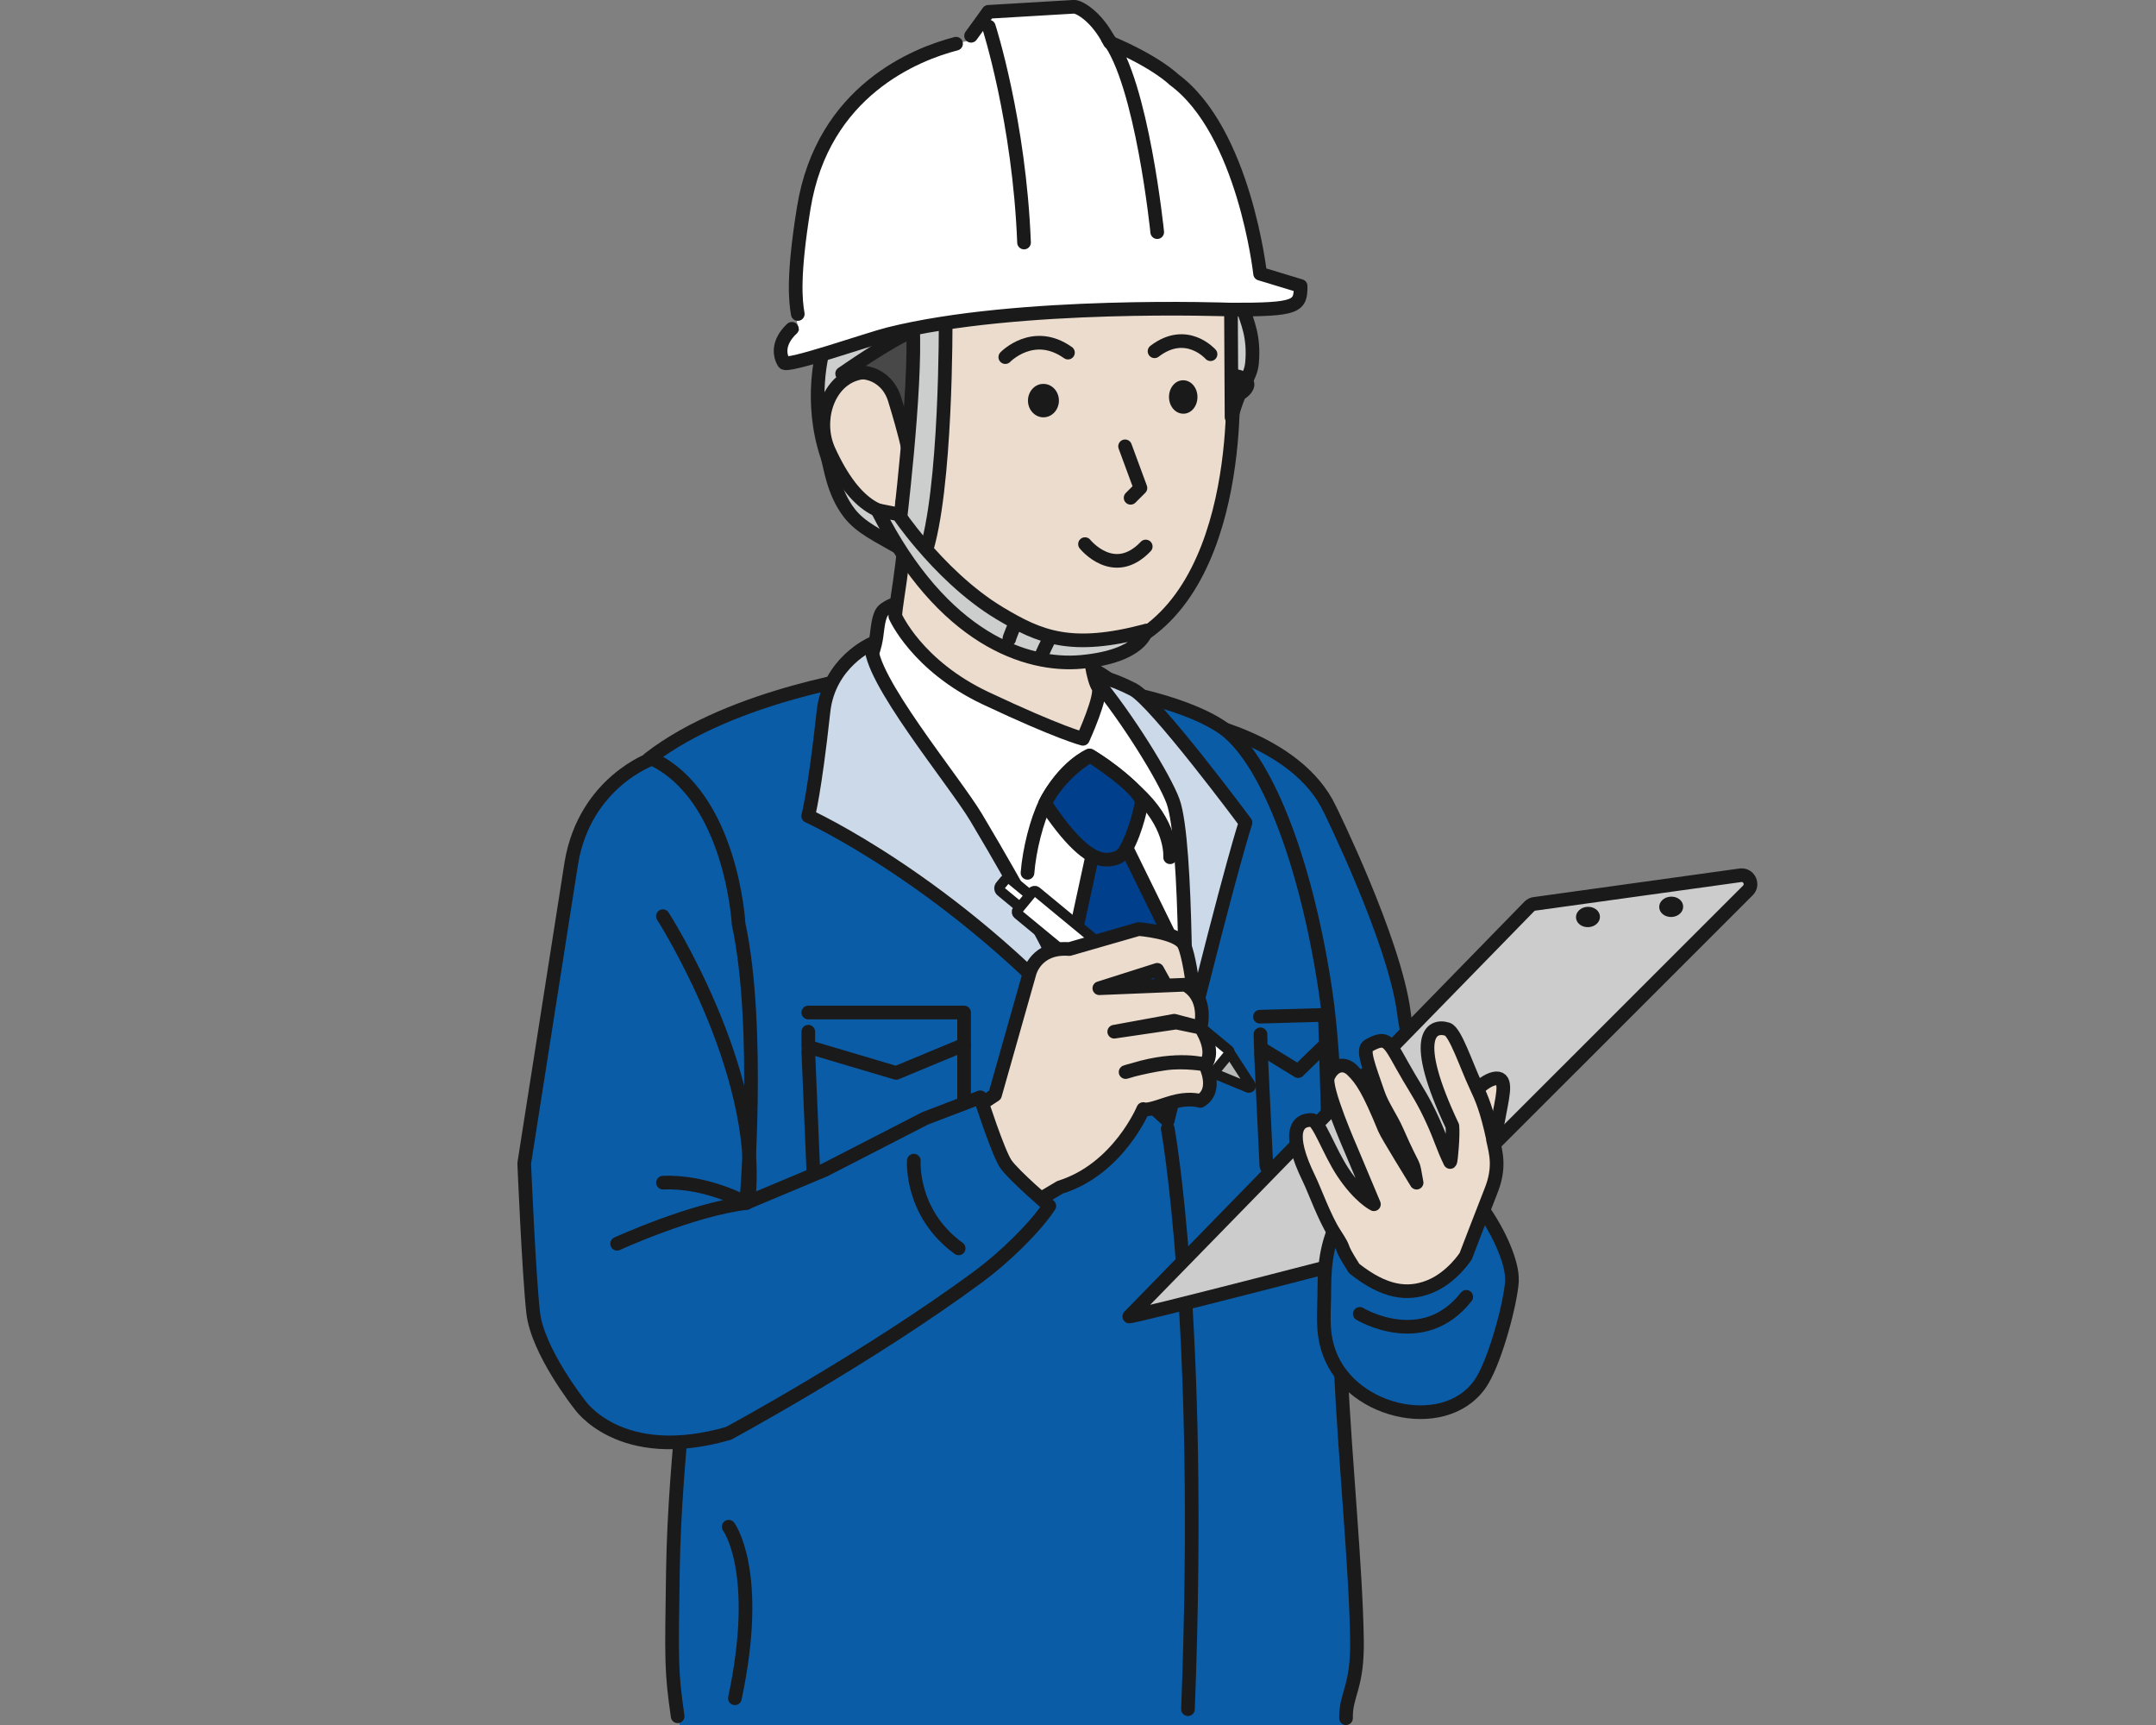 <svg width="200" height="160" viewBox="0 0 200 160" fill="none" xmlns="http://www.w3.org/2000/svg">
    <rect x="0" y="0" width="200" height="160" fill="#808080" stroke="none"/>
    <g clip-path="url(#clip0_1713_27530)">
        <path d="M110.515 66.819C110.515 66.819 120.286 68.516 123.365 75.061C123.365 75.061 129.356 87.19 130.225 93.892C131.88 106.649 142.018 113.415 138.353 123.417C138.353 123.417 134.237 132.591 125.072 126.433C124.402 125.983 106.378 68.987 110.515 66.809V66.819Z" fill="#0B5CA7" stroke="#1A1A1A" stroke-width="1.267" stroke-linecap="round" stroke-linejoin="round" />
        <path d="M62.433 145.735C62.307 154.134 61.909 153.307 62.506 157.559C62.59 158.156 62.852 159.109 63.061 159.999H124.864C124.864 159.549 124.864 159.067 124.864 158.533C124.833 156.26 125.953 156.564 125.89 152.092C125.786 145.389 124.812 135.848 124.393 127.113C123.827 115.425 124.393 101.265 122.927 91.63C121.073 79.47 117.292 70.107 113.385 67.468C109.479 64.839 102.169 63.813 102.169 63.813L81.285 62.566C81.285 62.566 68.005 64.336 60.223 70.379C60.223 70.379 63.575 98.919 64.245 117.488C64.465 123.751 62.621 134.141 62.433 145.735V145.735Z" fill="#0B5CA7" />
        <path d="M62.861 159.193C62.253 154.941 62.295 154.134 62.421 145.735C62.599 134.141 64.453 123.751 64.233 117.488C63.562 98.919 60.211 70.379 60.211 70.379C67.993 64.336 81.273 62.566 81.273 62.566L102.156 63.813C102.156 63.813 109.467 64.829 113.373 67.468C117.28 70.107 121.061 79.47 122.914 91.63C124.381 101.265 123.815 115.425 124.381 127.113C124.8 135.837 125.774 145.378 125.878 152.092C125.952 156.553 124.831 157.098 124.862 159.371" stroke="#1A1A1A" stroke-width="1.267" stroke-linecap="round" stroke-linejoin="round" />
        <path d="M80.466 63.227C80.466 63.227 84.341 73.249 93.39 85.954C103.549 100.218 108.325 103.915 108.325 103.915C108.325 103.915 112.745 73.679 107.917 68.055C107.917 68.055 105.634 64.756 102.303 62.63C95.768 58.451 85.452 53.843 82.006 56.566C81.44 57.016 81.419 58.43 81.262 59.299C81.053 60.535 80.529 61.258 80.466 63.227V63.227Z" fill="white" stroke="#1A1A1A" stroke-width="1.267" stroke-linecap="round" stroke-linejoin="round" />
        <path d="M104.428 78.496L109.246 88.32L109.958 97.463L108.324 103.915L100.982 95.924L99.526 87.671L101.516 78.496H104.428Z" fill="#003F8C" stroke="#1A1A1A" stroke-width="1.267" stroke-linecap="round" stroke-linejoin="round" />
        <path d="M108.544 79.513C108.544 79.513 108.775 76.842 105.989 74.004C103.203 71.165 101.045 70.076 101.045 70.076C101.045 70.076 98.668 71.103 96.961 74.517C96.186 76.067 95.484 78.8 95.316 80.958" stroke="#1A1A1A" stroke-width="1.267" stroke-linecap="round" stroke-linejoin="round" />
        <path d="M105.914 74.39C105.914 74.39 105.485 76.946 104.396 78.852C104.396 78.852 104.029 79.784 102.511 79.732C100.992 79.679 99.044 77.7 96.949 74.516C96.949 74.516 98.017 72.002 101.118 70.086C101.118 70.086 105.705 73.008 105.914 74.39V74.39Z" fill="#003F8C" stroke="#1A1A1A" stroke-width="1.267" stroke-linecap="round" stroke-linejoin="round" />
        <path d="M80.854 59.709C80.854 59.709 76.895 61.416 76.392 65.983C75.554 73.638 74.968 75.691 74.968 75.691C74.968 75.691 88.363 81.787 100.973 95.925C100.973 95.925 99.402 90.678 90.562 75.838C88.52 72.413 80.445 62.736 80.843 59.719L80.854 59.709Z" fill="#CCD9E8" stroke="#1A1A1A" stroke-width="1.267" stroke-linecap="round" stroke-linejoin="round" />
        <path d="M101.558 62.955C101.558 62.955 101.852 62.316 105.109 63.95C107.109 64.956 115.54 76.298 115.54 76.298C115.54 76.298 114.325 79.828 109.958 97.465C109.958 97.465 110.22 78.11 108.806 74.298C107.999 72.13 104.596 66.6 101.548 62.945L101.558 62.955Z" fill="#CCD9E8" stroke="#1A1A1A" stroke-width="1.267" stroke-linecap="round" stroke-linejoin="round" />
        <path d="M101.537 45.087C101.024 49.266 101.024 54.209 101.003 58.294C100.992 60.745 101.432 63.07 101.872 63.74C102.323 64.431 100.458 68.526 100.458 68.526C100.458 68.526 98.28 67.992 91.42 64.756C85.042 61.74 83.052 57.163 83.052 57.163C83.052 55.739 84.466 50.083 84.036 42.783L101.537 45.098V45.087Z" fill="#EBDCCD" stroke="#1A1A1A" stroke-width="1.267" stroke-linecap="round" stroke-linejoin="round" />
        <path d="M108.326 104.68C108.326 104.68 111.604 122.568 110.201 158.533" stroke="#1A1A1A" stroke-width="1.267" stroke-linecap="round" stroke-linejoin="round" />
        <path d="M74.98 93.914H89.433V96.899L83.128 99.517L74.98 97.098V95.695" stroke="#1A1A1A" stroke-width="1.267" stroke-linecap="round" stroke-linejoin="round" />
        <path d="M74.98 97.506L75.462 108.985C75.504 109.749 82.688 112.902 89.433 109.131V96.898" stroke="#1A1A1A" stroke-width="1.267" stroke-linecap="round" stroke-linejoin="round" />
        <path d="M116.874 94.302L122.907 94.135L122.98 96.868L120.424 99.35L116.958 97.224L116.926 95.936" stroke="#1A1A1A" stroke-width="1.267" stroke-linecap="round" stroke-linejoin="round" />
        <path d="M116.968 97.602L117.471 108.117C117.513 108.819 120.341 109.825 123.305 108.086L122.98 96.869" stroke="#1A1A1A" stroke-width="1.267" stroke-linecap="round" stroke-linejoin="round" />
        <path d="M67.596 141.609C67.596 141.609 70.685 145.725 68.172 157.518" stroke="#1A1A1A" stroke-width="1.267" stroke-linecap="round" stroke-linejoin="round" />
        <path d="M114.014 97.557L116.004 100.626C116.078 100.773 115.952 100.919 115.795 100.877L112.422 99.484L114.014 97.547V97.557Z" fill="#B8B9B9" stroke="#1A1A1A" stroke-width="0.953" stroke-linecap="round" stroke-linejoin="round" />
        <path d="M95.737 84.57L96.17 84.045C96.307 83.88 96.283 83.636 96.118 83.499L93.775 81.567C93.61 81.431 93.366 81.454 93.23 81.619L92.796 82.144C92.66 82.309 92.684 82.554 92.849 82.69L95.192 84.623C95.357 84.759 95.601 84.735 95.737 84.57Z" fill="white" stroke="#1A1A1A" stroke-width="0.953" stroke-linecap="round" stroke-linejoin="round" />
        <path d="M112.616 99.453L114.002 97.772C114.094 97.661 114.079 97.496 113.967 97.404L96.144 82.701C96.033 82.609 95.868 82.625 95.776 82.737L94.39 84.417C94.298 84.529 94.314 84.694 94.425 84.786L112.247 99.488C112.359 99.58 112.524 99.564 112.616 99.453Z" fill="white" stroke="#1A1A1A" stroke-width="0.953" stroke-linecap="round" stroke-linejoin="round" />
        <path d="M111.824 98.742C111.824 98.742 109.907 98.396 108.116 98.637C106.964 98.794 105.833 99.056 105.121 99.234C104.032 99.569 104.262 99.454 105.121 99.234L105.226 99.203C109.258 97.977 111.824 98.742 111.824 98.742C112.829 97.401 111.374 95.317 111.374 95.317L109.122 94.846L103.361 95.694L108.923 94.678L111.374 95.317C112.012 92.175 109.928 91.337 109.928 91.337L101.979 91.662L107.352 89.955L108.158 91.41L110.64 91.306C110.64 91.306 110.274 88.488 109.823 87.609C109.237 86.467 105.634 86.174 105.634 86.174L99.193 88.028C96.103 87.787 95.507 90.248 95.507 90.248L92.302 101.559L87.851 104.502L88.249 104.272L92.71 113.467L98.334 110.126C103.739 108.45 106.053 102.868 106.053 102.868C106.65 103.057 108.012 102.376 109.237 102.114C110.515 101.842 111.353 102.114 111.353 102.114C113.028 101.109 111.803 98.763 111.803 98.763L111.824 98.742Z" fill="#EBDCCD" />
        <path d="M111.824 98.742C111.824 98.742 109.907 98.396 108.116 98.637C106.964 98.794 105.833 99.056 105.121 99.234C104.032 99.569 104.262 99.454 105.121 99.234L105.226 99.203C109.258 97.977 111.824 98.742 111.824 98.742ZM111.824 98.742C112.829 97.401 111.374 95.317 111.374 95.317L109.122 94.846L103.361 95.694L108.923 94.678L111.374 95.317C112.012 92.175 109.928 91.337 109.928 91.337L101.979 91.662L107.352 89.955L108.158 91.41L110.64 91.306C110.64 91.306 110.274 88.488 109.823 87.609C109.237 86.467 105.634 86.174 105.634 86.174L99.193 88.028C96.103 87.787 95.507 90.248 95.507 90.248L92.302 101.559L87.851 104.502L88.249 104.272L92.71 113.467L98.334 110.126C103.739 108.45 106.053 102.868 106.053 102.868C106.65 103.057 108.012 102.376 109.237 102.114C110.515 101.842 111.353 102.114 111.353 102.114C113.028 101.109 111.803 98.763 111.803 98.763L111.824 98.742Z" stroke="#1A1A1A" stroke-width="1.267" stroke-linecap="round" stroke-linejoin="round" />
        <path d="M60.505 70.369C60.505 70.369 54.294 72.495 53.006 80.004L48.628 107.905C48.628 107.905 49.058 118.127 49.456 121.73C49.854 125.333 53.771 130.276 53.771 130.276C53.771 130.276 57.51 135.858 67.585 132.947C67.585 132.947 80.561 125.94 90.794 118.389C93.161 116.64 96.02 113.865 97.34 111.854C97.34 111.854 94.04 109.036 93.307 107.968C92.574 106.9 90.93 101.778 90.93 101.778L85.829 103.726L76.498 108.523L69.229 111.571C69.229 111.571 70.591 95.337 68.517 85.702C68.517 85.702 67.889 73.888 60.484 70.369H60.505Z" fill="#0B5CA7" stroke="#1A1A1A" stroke-width="1.267" stroke-linecap="round" stroke-linejoin="round" />
        <path d="M84.771 107.654C84.771 107.654 84.425 112.514 88.929 115.792" stroke="#1A1A1A" stroke-width="1.267" stroke-linecap="round" stroke-linejoin="round" />
        <path d="M57.248 115.362C57.248 115.362 64.15 112.189 69.251 111.582C69.251 111.582 65.533 109.518 61.501 109.696" stroke="#1A1A1A" stroke-width="1.267" stroke-linecap="round" stroke-linejoin="round" />
        <path d="M61.491 84.978C61.491 84.978 70.561 99.107 69.471 111.005" stroke="#1A1A1A" stroke-width="1.267" stroke-linecap="round" stroke-linejoin="round" />
        <path d="M104.756 122.107L141.862 84.079C142.009 83.932 142.198 83.838 142.407 83.828L161.5 81.178C162.264 81.126 162.683 82.058 162.139 82.592L128.792 115.928C128.687 116.033 128.551 116.106 128.404 116.148C128.404 116.148 104.41 122.38 104.756 122.097V122.107Z" fill="#CCCCCC" stroke="#1A1A1A" stroke-width="1.267" stroke-linecap="round" stroke-linejoin="round" />
        <path d="M148.417 84.991C148.449 85.515 147.977 85.965 147.359 85.996C146.741 86.028 146.228 85.64 146.197 85.117C146.165 84.593 146.637 84.143 147.255 84.111C147.862 84.08 148.386 84.467 148.417 84.991Z" fill="#1A1A1A" />
        <path d="M156.137 84.047C156.168 84.571 155.697 85.022 155.079 85.053C154.472 85.084 153.948 84.697 153.917 84.173C153.885 83.65 154.356 83.199 154.974 83.168C155.592 83.136 156.105 83.524 156.137 84.047Z" fill="#1A1A1A" />
        <path d="M140.259 118.809C140.122 120.904 138.771 125.899 137.536 127.994C134.53 133.105 125.397 131.283 123.302 125.459C122.58 123.459 122.852 121.804 122.852 119.542C122.852 117.165 123.124 114.965 124.423 112.682C127.429 107.404 127.261 109.634 131.503 108.346C135.368 107.173 140.447 115.719 140.248 118.798L140.259 118.809Z" fill="#0B5CA7" stroke="#1A1A1A" stroke-width="1.267" stroke-linecap="round" stroke-linejoin="round" />
        <path d="M126.14 121.867C126.14 121.867 131.995 125.417 136.016 120.285" stroke="#1A1A1A" stroke-width="1.267" stroke-linecap="round" stroke-linejoin="round" />
        <path d="M138.951 104.051C138.574 106.209 137.558 107.832 136.679 107.675C135.799 107.518 135.39 105.654 135.767 103.496C136.144 101.339 138.092 99.883 138.972 100.03C139.852 100.187 139.328 101.894 138.951 104.051Z" fill="#EBDCCD" stroke="#1A1A1A" stroke-width="1.267" stroke-linecap="round" stroke-linejoin="round" />
        <path d="M138.511 105.675C137.914 102.921 137.474 101.916 136.898 100.69C136.008 98.794 135.002 95.694 134.269 95.464C132.751 94.982 130.803 96.145 134.73 104.45C134.814 105.236 134.615 107.707 134.521 107.781C133.809 106.304 133.714 105.728 132.929 103.989C132.07 102.094 131.452 101.193 130.729 99.968C128.834 96.773 128.876 95.893 126.938 96.993C126.331 97.339 126.969 98.899 127.828 101.402C128.247 102.617 129.054 103.696 129.588 104.921C131.421 109.09 130.96 107.246 131.41 109.697C131.117 109.194 128.666 105.267 128.436 104.691C126.959 101.088 126.32 100.125 125.44 99.266C124.582 98.428 123.608 98.889 123.189 99.915C122.791 100.879 125.336 106.66 125.336 106.66L127.451 111.698C127.451 111.698 126.121 111.069 124.561 108.713C123.304 106.807 122.319 103.905 121.68 103.885C120.288 103.832 119.355 105.078 121.419 109.31C121.932 110.347 122.874 112.996 123.796 114.41C125.074 116.369 123.974 115.07 125.618 117.657C128.415 119.877 130.541 120.149 132.562 119.364C134.667 118.547 135.966 116.515 135.966 116.515C135.966 116.515 137.83 111.656 138.302 110.483C139.192 108.262 138.762 106.922 138.49 105.686L138.511 105.675Z" fill="#EBDCCD" stroke="#1A1A1A" stroke-width="1.267" stroke-linecap="round" stroke-linejoin="round" />
        <path d="M76.337 32.551C76.337 32.551 75.007 37.149 76.735 42.312C77.049 43.255 77.259 45.611 78.798 47.601C79.846 48.952 81.511 49.706 83.354 50.774L83.501 48.334C83.501 48.334 77.772 41.265 78.505 32.059L76.337 32.551Z" fill="#CCCDCD" stroke="#1A1A1A" stroke-width="1.267" stroke-linecap="round" stroke-linejoin="round" />
        <path d="M84.426 38.928C85.347 41.724 87.285 46.584 84.708 47.432C82.132 48.28 79.356 47.201 76.885 41.787C75.659 39.106 76.717 35.555 79.304 34.707C81.881 33.858 83.514 36.142 84.436 38.938L84.426 38.928Z" fill="#EBDCCD" stroke="#1A1A1A" stroke-width="1.267" stroke-linecap="round" stroke-linejoin="round" />
        <path d="M97.548 9.707C104.408 9.612 111.624 13.791 113.854 24.924C113.854 24.924 119.489 55.192 102.062 60.114C102.062 60.114 89.42 61.34 83.88 47.903C83.88 47.903 80.696 37.021 80.539 26.872C80.455 21.322 82.539 9.916 97.558 9.717L97.548 9.707Z" fill="#EBDCCD" />
        <path d="M114.347 35C114.347 35 115.688 56.805 102.481 60.523" stroke="#1A1A1A" stroke-width="1.267" stroke-linecap="round" stroke-linejoin="round" />
        <path d="M102.752 60.428C102.752 60.428 98.112 61.684 92.069 57.799" stroke="#1A1A1A" stroke-width="1.267" stroke-linecap="round" stroke-linejoin="round" />
        <path d="M83.712 46.531C83.712 46.531 83.628 49.736 88.111 54.407" stroke="#1A1A1A" stroke-width="1.267" stroke-linecap="round" stroke-linejoin="round" />
        <path d="M95.359 37.178C95.37 38.037 96.019 38.718 96.815 38.708C97.6 38.697 98.239 37.995 98.229 37.137C98.218 36.278 97.569 35.597 96.773 35.608C95.987 35.608 95.349 36.32 95.359 37.178Z" fill="#1A1A1A" />
        <path d="M108.442 36.843C108.453 37.701 109.049 38.382 109.783 38.372C110.516 38.372 111.092 37.66 111.081 36.801C111.071 35.942 110.474 35.261 109.741 35.272C109.008 35.272 108.432 35.984 108.442 36.843Z" fill="#1A1A1A" />
        <path d="M112.295 32.853C112.295 32.853 110.064 30.308 107.1 32.581" stroke="#1A1A1A" stroke-width="1.267" stroke-linecap="round" stroke-linejoin="round" />
        <path d="M93.256 33.124C93.256 33.124 95.843 30.422 99.069 32.706" stroke="#1A1A1A" stroke-width="1.267" stroke-linecap="round" stroke-linejoin="round" />
        <path d="M104.367 41.398L105.792 45.263L104.88 46.174" stroke="#1A1A1A" stroke-width="1.267" stroke-linecap="round" stroke-linejoin="round" />
        <path d="M100.649 50.469C100.649 50.469 103.32 53.81 106.284 50.689" stroke="#1A1A1A" stroke-width="1.267" stroke-linecap="round" stroke-linejoin="round" />
        <path d="M115.259 28.518C115.73 29.91 116.348 31.22 116.149 33.608C116.013 35.189 115.123 35.409 114.243 38.698L114.19 28.559L115.269 28.518H115.259Z" fill="#CCCDCD" stroke="#1A1A1A" stroke-width="1.267" stroke-linecap="round" stroke-linejoin="round" />
        <path d="M86.929 28.937C86.929 28.937 85.798 37.106 84.227 41.568C84.227 41.568 84.028 40.416 82.991 37.033C82.216 34.52 79.535 34.017 78.466 35.043L78.613 24.748L87.264 25.638L86.939 28.948L86.929 28.937Z" fill="#484848" stroke="#1A1A1A" stroke-width="1.267" stroke-linecap="round" stroke-linejoin="round" />
        <path d="M84.726 30.959C81.857 31.629 77.06 34.991 77.06 34.991L76.83 32.436C78.746 31.388 84.716 30.959 84.716 30.959H84.726Z" fill="#CCCDCD" />
        <path d="M78.12 34.656C78.12 34.656 82.644 31.493 84.686 30.697C84.686 30.697 78.769 31.252 76.842 32.3" stroke="#1A1A1A" stroke-width="1.267" stroke-linecap="round" stroke-linejoin="round" />
        <path d="M114.637 35.796C114.731 36.603 114.438 37.242 114.972 37.179C115.506 37.116 116.449 36.351 116.354 35.545C116.26 34.739 115.16 34.215 114.626 34.267C114.092 34.32 114.542 34.979 114.626 35.786L114.637 35.796Z" fill="#1A1A1A" />
        <path d="M87.722 29.639C87.722 29.639 87.827 45.579 85.774 51.517L83.355 49.475C83.355 49.475 85.01 36.101 84.685 30.215L87.712 29.649L87.722 29.639Z" fill="#CCCDCD" stroke="#1A1A1A" stroke-width="1.267" stroke-linecap="round" stroke-linejoin="round" />
        <path d="M106.332 58.483C106.332 58.483 105.976 60.871 100.3 61.394C95.252 61.855 87.439 59.268 81.395 47.318L83.344 47.706C83.344 47.706 84.129 48.889 85.491 50.481C87.177 52.461 89.732 55.079 92.738 56.88C96.456 59.111 99.357 60.347 106.332 58.493V58.483Z" fill="#CCCDCD" stroke="#1A1A1A" stroke-width="1.267" stroke-linecap="round" stroke-linejoin="round" />
        <path d="M97.285 59.352C97.285 59.352 96.594 60.734 96.594 60.87" stroke="#1A1A1A" stroke-width="1.267" stroke-linecap="round" stroke-linejoin="round" />
        <path d="M94.175 57.844C94.175 57.844 93.62 59.142 93.62 59.279" stroke="#1A1A1A" stroke-width="1.267" stroke-linecap="round" stroke-linejoin="round" />
        <path d="M74.561 19.28C76.834 5.299 90.239 3.728 90.239 3.728C90.857 3.434 91.685 1.099 91.685 1.099L99.99 0.596C100.985 0.47 101.707 1.79 103.09 3.56C107.175 5.183 108.892 7.372 108.892 7.372C115.438 12.18 116.894 25.386 116.894 25.386L120.434 26.465C121.607 27.062 122.067 28.811 114.129 28.717C114.129 28.717 94.334 27.345 82.437 30.99C80.541 31.576 72.979 34.121 72.718 33.639C72.246 32.791 72.697 32.058 72.697 32.058L74.142 30.623C74.142 30.623 73.032 28.665 74.561 19.28V19.28Z" fill="white" />
        <path d="M74.005 29.126C73.785 27.858 73.544 25.575 74.56 19.281C76.33 8.389 85.002 5.006 88.688 4.053" stroke="#1A1A1A" stroke-width="1.267" stroke-linecap="round" stroke-linejoin="round" />
        <path d="M90.08 3.319C90.74 2.428 91.683 1.098 91.683 1.098L99.642 0.627C100.124 0.627 101.758 1.538 102.962 3.937C107.298 5.769 108.89 7.372 108.89 7.372C115.436 12.179 116.892 25.386 116.892 25.386L120.652 26.527C120.652 28.423 120.39 28.737 114.127 28.716C114.127 28.716 94.49 27.973 82.435 30.989C80.508 31.471 72.998 34.11 72.716 33.639C71.721 31.942 73.459 30.497 73.459 30.497" stroke="#1A1A1A" stroke-width="1.267" stroke-linecap="round" stroke-linejoin="round" />
        <path d="M91.727 2.471C91.727 2.471 94.554 11.216 94.994 22.496" stroke="#1A1A1A" stroke-width="1.267" stroke-linecap="round" stroke-linejoin="round" />
        <path d="M107.349 21.531C107.349 21.531 105.935 7.602 102.772 3.58" stroke="#1A1A1A" stroke-width="1.267" stroke-linecap="round" stroke-linejoin="round" />
    </g>
    <defs>
        <clipPath id="clip0_1713_27530">
            <rect width="115.007" height="160" fill="white" transform="translate(48)" />
        </clipPath>
    </defs>
</svg>
